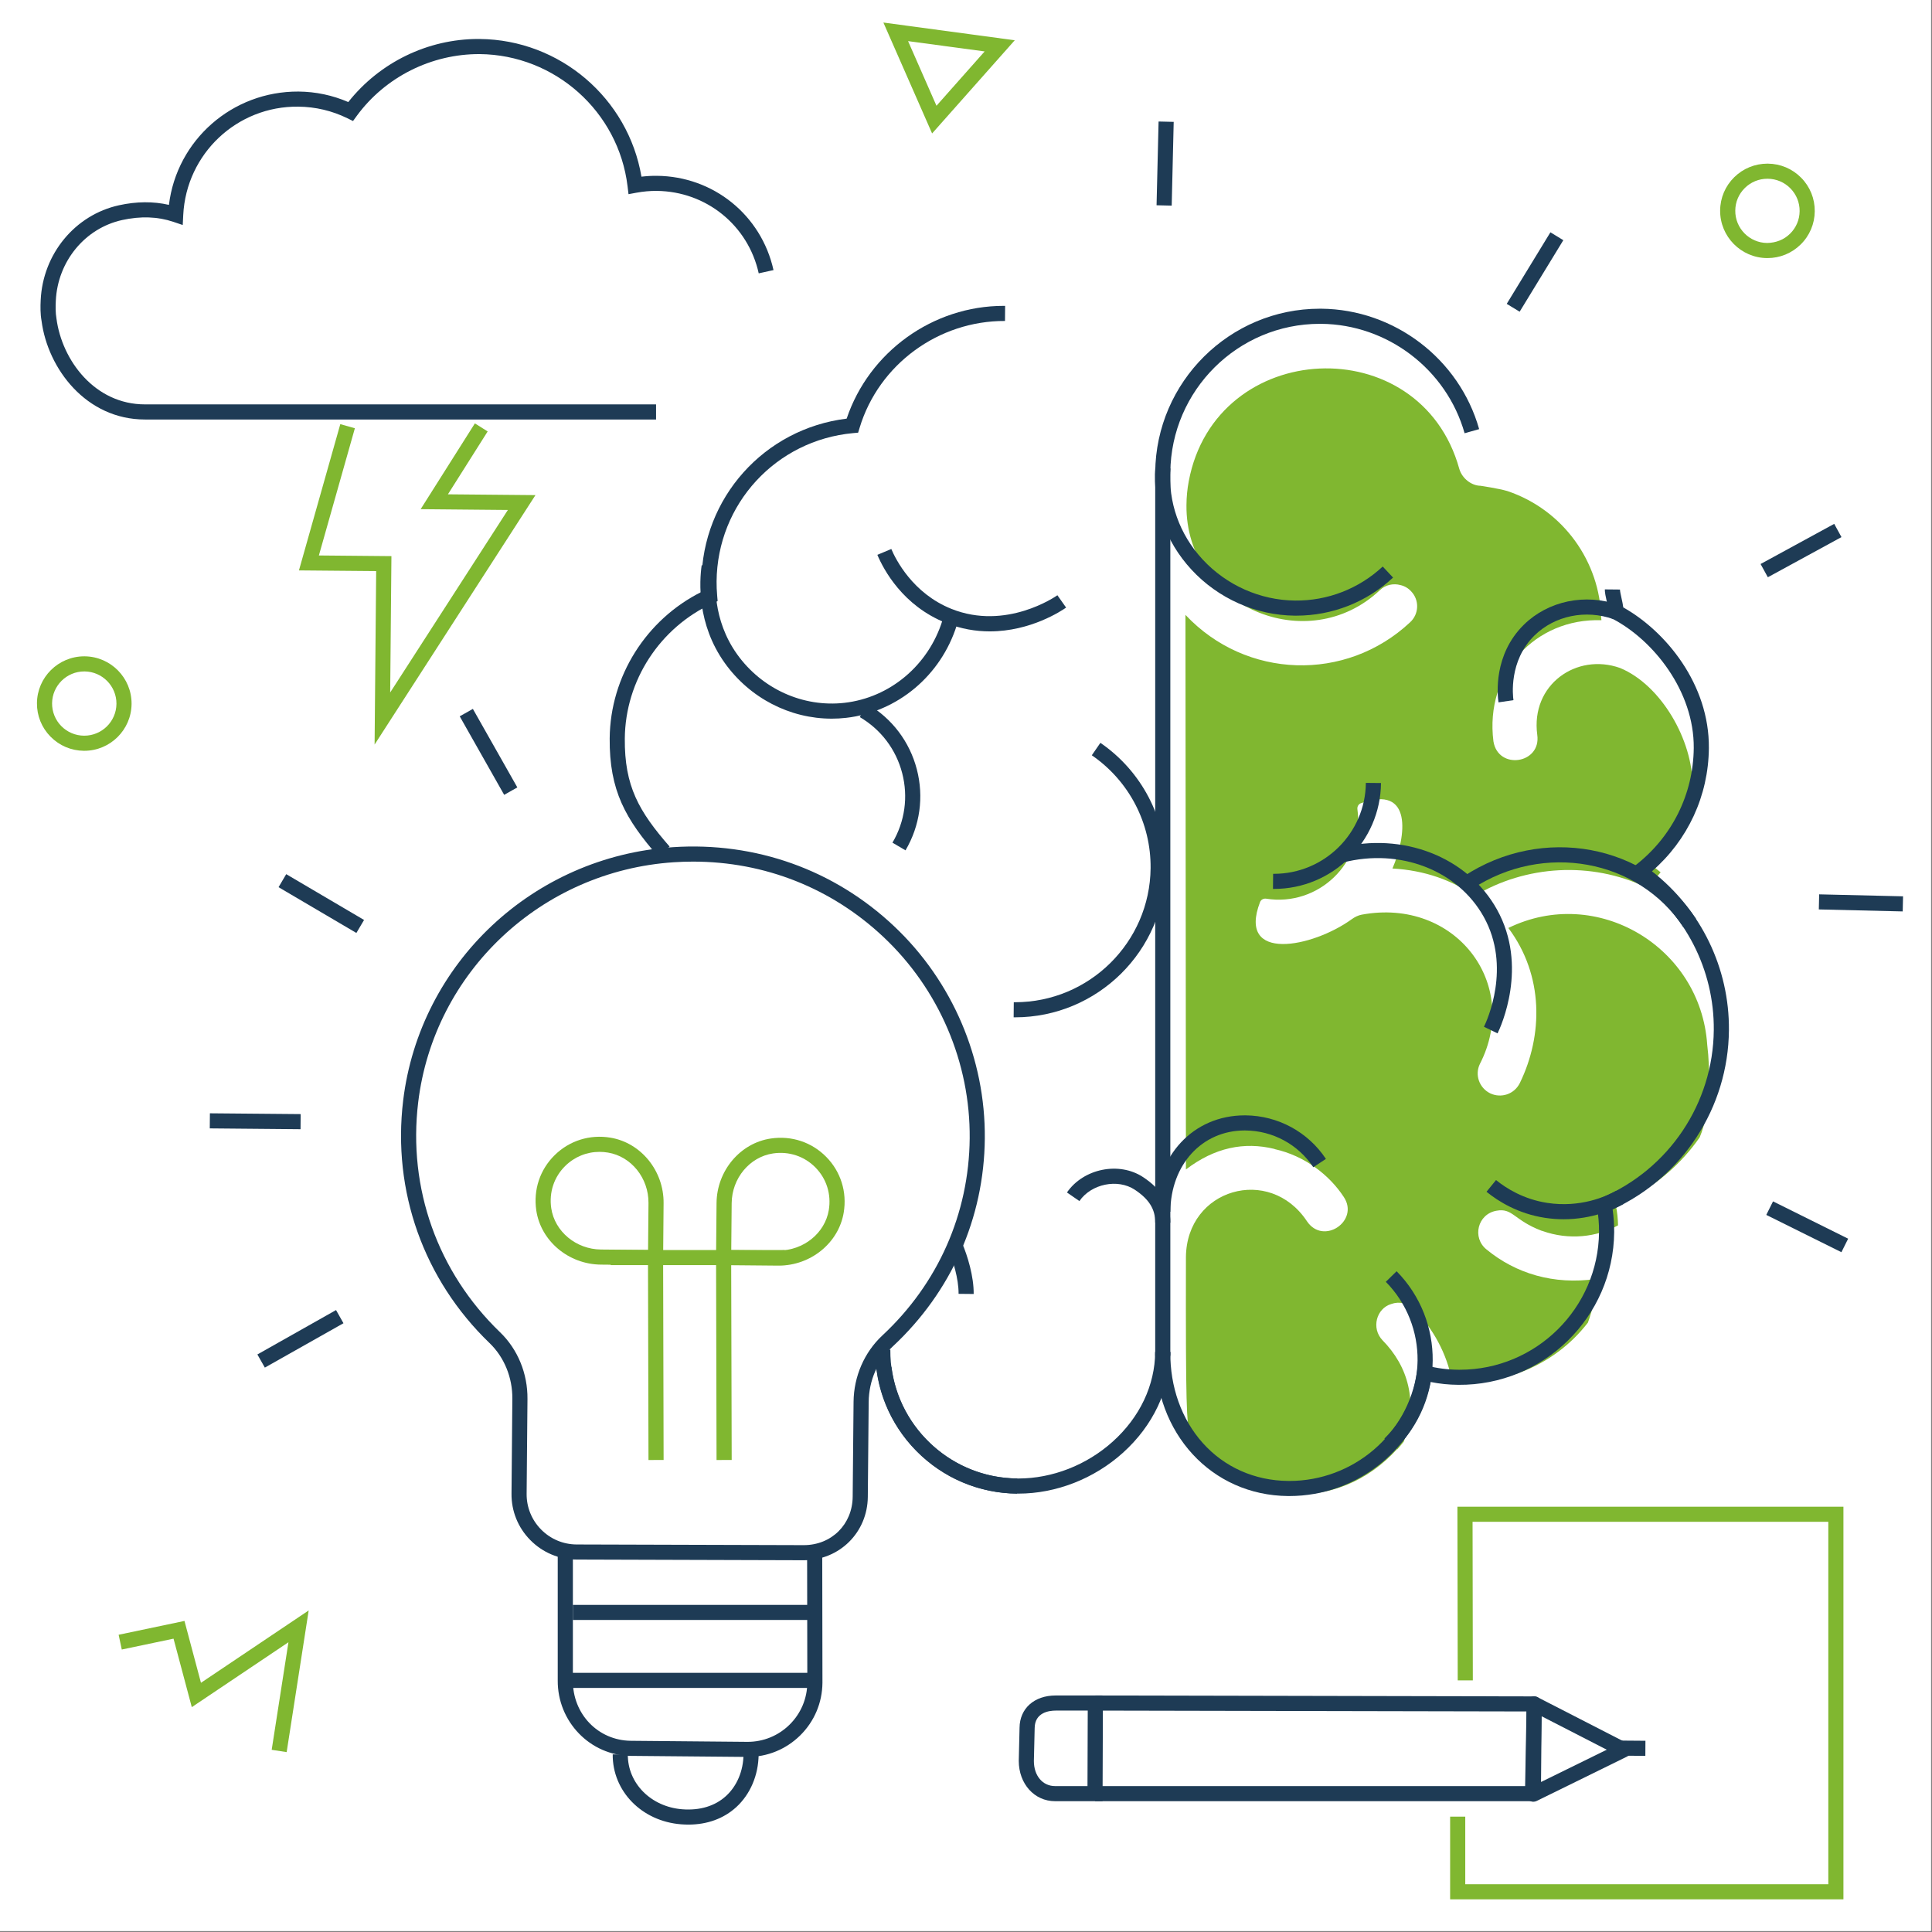 <svg xmlns="http://www.w3.org/2000/svg" xmlns:xlink="http://www.w3.org/1999/xlink" width="529" zoomAndPan="magnify" viewBox="0 0 396.75 396.75" height="529" preserveAspectRatio="xMidYMid meet" version="1.0"><rect x="0" y="0" width="396.75" height="396.75" fill="#808080" stroke="none"/><defs><clipPath id="a7b66e990f"><path d="M 0 0 L 396.5 0 L 396.5 396.5 L 0 396.5 Z M 0 0 " clip-rule="nonzero"/></clipPath><clipPath id="4bc3f3c4eb"><path d="M 181 4.586 L 209 4.586 L 209 28 L 181 28 Z M 181 4.586 " clip-rule="nonzero"/></clipPath><clipPath id="0c0f8711ee"><path d="M 7.527 134 L 28 134 L 28 155 L 7.527 155 Z M 7.527 134 " clip-rule="nonzero"/></clipPath><clipPath id="d53e1b25db"><path d="M 373 183 L 390.777 183 L 390.777 188 L 373 188 Z M 373 183 " clip-rule="nonzero"/></clipPath><clipPath id="9906dc844e"><path d="M 297 309 L 379 309 L 379 390.086 L 297 390.086 Z M 297 309 " clip-rule="nonzero"/></clipPath></defs><g clip-path="url(#a7b66e990f)"><path fill="#ffffff" d="M 0 0 L 396.75 0 L 396.75 404.25 L 0 404.25 Z M 0 0 " fill-opacity="1" fill-rule="nonzero"/><path fill="#ffffff" d="M 0 0 L 396.75 0 L 396.75 396.75 L 0 396.75 Z M 0 0 " fill-opacity="1" fill-rule="nonzero"/><path fill="#ffffff" d="M 0 0 L 396.75 0 L 396.75 396.75 L 0 396.75 Z M 0 0 " fill-opacity="1" fill-rule="nonzero"/></g><g clip-path="url(#4bc3f3c4eb)"><path fill="#80b730" d="M 186.48 8.445 L 192.312 21.719 L 202.203 10.562 Z M 191.414 27.406 L 181.41 4.629 L 208.387 8.27 L 191.414 27.406 " fill-opacity="1" fill-rule="nonzero"/></g><path fill="#80b730" d="M 58.867 359.809 L 55.793 359.336 L 59.234 337.246 L 39.387 350.574 L 35.637 336.512 L 25.008 338.742 L 24.363 335.711 L 37.883 332.871 L 41.27 345.574 L 63.391 330.715 L 58.867 359.809 " fill-opacity="1" fill-rule="nonzero"/><g clip-path="url(#0c0f8711ee)"><path fill="#80b730" d="M 17.305 137.883 C 13.688 137.883 10.73 140.805 10.695 144.422 C 10.684 146.184 11.352 147.848 12.586 149.105 C 13.824 150.359 15.48 151.062 17.246 151.078 L 17.305 151.078 C 20.922 151.078 23.879 148.16 23.914 144.539 C 23.941 140.902 21.008 137.918 17.367 137.883 Z M 17.305 154.18 L 17.215 154.18 C 14.621 154.156 12.191 153.125 10.375 151.277 C 8.555 149.43 7.566 146.984 7.59 144.395 C 7.637 139.074 11.988 134.781 17.305 134.781 L 17.391 134.781 C 22.746 134.832 27.066 139.219 27.02 144.566 C 26.969 149.887 22.621 154.18 17.305 154.18 " fill-opacity="1" fill-rule="nonzero"/></g><path fill="#80b730" d="M 362.957 36.707 C 361.215 36.707 359.57 37.371 358.328 38.594 C 357.066 39.832 356.363 41.48 356.352 43.246 C 356.316 46.879 359.254 49.867 362.898 49.898 C 364.699 49.863 366.328 49.242 367.586 48.008 C 368.848 46.773 369.551 45.121 369.566 43.363 C 369.582 41.598 368.906 39.938 367.672 38.68 C 366.434 37.422 364.781 36.723 363.016 36.707 Z M 362.957 53 L 362.871 53 C 357.512 52.953 353.195 48.562 353.242 43.215 C 353.266 40.625 354.297 38.199 356.148 36.383 C 357.98 34.59 360.395 33.605 362.957 33.605 L 363.043 33.605 C 365.641 33.629 368.07 34.656 369.891 36.508 C 371.707 38.352 372.695 40.797 372.672 43.391 L 371.121 43.375 L 372.672 43.391 C 372.648 45.98 371.617 48.406 369.766 50.219 C 367.934 52.016 365.52 53 362.957 53 " fill-opacity="1" fill-rule="nonzero"/><path fill="#80b730" d="M 350.59 214.543 C 349.234 194.391 327.906 181.703 309.75 190.566 C 317.062 200.324 316.887 212.605 312.109 222.414 C 310.949 224.742 308.242 225.574 306.035 224.531 C 303.777 223.426 302.805 220.727 303.914 218.469 C 312.359 202.012 298.84 184.285 279.645 187.832 C 278.895 187.969 278.207 188.32 277.59 188.766 C 269.527 194.598 253.984 197.695 258.762 185.242 C 258.957 184.742 259.492 184.469 260.02 184.551 C 270.66 186.242 280.285 177.234 278.754 166.199 C 278.68 165.664 278.965 165.133 279.473 164.945 C 290.148 161.07 288.805 171.738 285.949 178.352 C 292.617 178.73 298.219 180.785 302.805 183.984 C 313.273 177.672 326.777 176.828 338.059 182.227 C 339.109 181.289 340.113 180.258 341.023 179.137 C 340.457 178.656 339.895 178.23 339.285 177.797 C 345.059 173.383 347.492 169.68 347.566 161.344 C 347.648 152.094 341.191 140.695 332.695 137.176 C 323.773 134 314.301 140.578 315.688 150.906 C 316.535 156.859 307.652 158.211 306.688 152.242 C 304.895 138.191 315.25 126.902 328.859 127.367 C 328.859 127.227 328.863 127.082 328.816 126.941 C 328.574 115.461 321.121 104.742 309.562 100.844 C 307.773 100.309 304.039 99.758 304.039 99.758 C 302.191 99.738 300.246 98.266 299.672 96.27 C 291.672 67.414 249.637 69.371 244.117 98.836 C 243.816 100.441 243.66 102.043 243.648 103.746 C 243.457 124.562 268.531 135.18 283.367 121.195 C 284.508 120.074 286.168 119.758 287.586 120.148 C 288.434 120.344 289.188 120.777 289.793 121.441 C 291.527 123.254 291.41 126.133 289.547 127.816 C 276.406 140.102 255.879 139.512 243.441 126.266 L 243.539 240.16 C 249.441 235.652 255.492 234.422 261.707 235.938 L 261.801 235.988 C 267.867 237.34 272.965 241.238 275.949 245.797 C 279.238 250.707 271.77 255.828 268.383 250.781 C 260.727 239.223 243.668 244.105 243.539 258.156 C 243.477 290.262 243.703 290.613 244.297 295.457 C 254.906 309.488 274.68 311.09 286.93 297.555 L 286.926 297.648 C 287.258 297.328 288.254 296.066 288.266 296.055 C 291.262 287.871 289.164 280.574 283.914 275.238 C 281.535 272.754 282.664 268.695 285.684 267.793 C 287.301 267.195 289.141 267.59 290.402 268.875 C 294.391 272.926 297.086 278 298.172 283.488 C 307.547 284.855 318.961 280.883 326.09 271.605 C 327.152 268.711 327.707 265.707 327.73 262.645 C 319.074 263.895 311.266 261.527 305.273 256.59 C 302.254 254.176 303.422 249.301 307.328 248.629 C 310.645 248.02 310.871 250.562 316.52 252.723 C 316.566 252.727 316.613 252.773 316.707 252.773 C 322.215 254.742 327.926 254.043 332.277 251.637 C 332.246 250.266 332.113 248.945 331.844 247.621 C 332.648 247.25 333.41 246.781 334.172 246.414 L 334.266 246.367 C 340.207 243.348 345.309 238.961 349.043 233.562 C 351.367 228.094 351.203 219.598 350.59 214.543 " fill-opacity="1" fill-rule="nonzero"/><path fill="#1e3b55" d="M 209.117 306.727 C 209.027 306.727 208.938 306.723 208.848 306.723 C 194.211 306.59 181.809 295.555 179.992 281.055 L 183.07 280.672 C 184.699 293.641 195.789 303.5 208.875 303.617 L 209.117 303.621 C 216.09 303.621 223.141 300.871 228.492 296.059 C 234.066 291.055 237.168 284.504 237.23 277.625 L 240.336 277.652 C 240.266 285.414 236.797 292.766 230.574 298.363 C 224.652 303.688 216.848 306.727 209.117 306.727 " fill-opacity="1" fill-rule="nonzero"/><path fill="#1e3b55" d="M 135.16 175.883 C 128.48 168.227 125.109 162.367 125.203 151.613 C 125.324 138.887 132.703 127.195 144.105 121.527 C 144.062 120.781 144.043 120.066 144.051 119.367 C 144.203 102.223 156.949 88.039 173.867 85.969 C 178.48 72.25 191.57 62.812 206.105 62.812 C 206.211 62.812 206.312 62.812 206.41 62.812 L 206.383 65.914 C 192.758 65.852 180.469 74.809 176.527 87.852 L 176.223 88.852 L 175.184 88.945 C 159.352 90.406 147.297 103.496 147.156 119.398 C 147.148 120.324 147.188 121.285 147.277 122.336 L 147.371 123.426 L 146.379 123.883 C 135.512 128.852 128.418 139.75 128.309 151.641 C 128.223 161.461 131.203 166.621 137.508 173.848 L 135.16 175.883 " fill-opacity="1" fill-rule="nonzero"/><path fill="#1e3b55" d="M 240.336 278.406 L 237.23 278.406 L 237.23 97 L 240.336 97 L 240.336 278.406 " fill-opacity="1" fill-rule="nonzero"/><path fill="#1e3b55" d="M 208.848 306.723 C 201 306.652 193.652 303.535 188.148 297.945 C 182.652 292.355 179.664 284.961 179.734 277.125 L 182.84 277.156 C 182.773 284.164 185.453 290.773 190.371 295.77 C 195.285 300.77 201.859 303.559 208.875 303.617 L 208.848 306.723 " fill-opacity="1" fill-rule="nonzero"/><path fill="#1e3b55" d="M 208.441 208.914 C 208.348 208.914 208.254 208.914 208.16 208.914 L 208.188 205.816 C 208.273 205.816 208.355 205.816 208.441 205.816 C 223.68 205.816 236.145 193.508 236.285 178.266 C 236.367 169.016 231.855 160.355 224.211 155.102 L 225.973 152.547 C 234.469 158.387 239.48 168.012 239.391 178.293 C 239.234 195.238 225.379 208.914 208.441 208.914 " fill-opacity="1" fill-rule="nonzero"/><path fill="#1e3b55" d="M 199.953 265.73 L 196.852 265.699 C 196.879 262.617 195.691 258.746 194.668 256.367 L 197.52 255.145 C 198.719 257.926 199.988 262.172 199.953 265.73 " fill-opacity="1" fill-rule="nonzero"/><path fill="#1e3b55" d="M 264.773 307.223 C 264.684 307.223 264.59 307.223 264.504 307.223 C 248.805 307.082 237.082 294.359 237.23 277.625 L 240.336 277.652 C 240.27 284.816 242.637 291.445 246.992 296.324 C 251.43 301.293 257.652 304.062 264.531 304.121 L 264.773 304.125 C 277.895 304.125 289.141 294.523 290.98 281.699 L 291.227 279.988 L 292.906 280.418 C 295.164 280.996 297.207 281.262 299.523 281.285 C 299.609 281.285 299.699 281.285 299.785 281.285 C 315.434 281.285 328.23 268.648 328.375 252.996 C 328.391 251.293 328.234 249.516 327.914 247.699 L 327.695 246.484 L 328.836 246 C 342.734 240.113 351.805 226.586 351.938 211.531 C 352.055 199.113 346.027 187.426 335.824 180.258 L 334.094 179.043 L 335.766 177.762 C 343.34 171.922 347.738 163.121 347.824 153.613 C 347.926 141.93 339.504 131.414 331.129 127.066 L 330.195 126.578 L 330.305 125.527 C 330.332 125.207 330.094 124.133 329.953 123.492 C 329.742 122.527 329.555 121.691 329.562 121.035 L 332.672 121.066 C 332.668 121.367 332.852 122.211 332.988 122.828 C 333.137 123.5 333.281 124.152 333.352 124.738 C 342.051 129.609 351.051 140.504 350.93 153.641 C 350.84 163.43 346.605 172.535 339.238 178.926 C 349.289 186.746 355.16 198.801 355.047 211.562 C 354.906 227.441 345.57 241.754 331.164 248.359 C 331.387 249.949 331.492 251.516 331.484 253.023 C 331.324 270.473 316.949 284.527 299.496 284.383 C 297.488 284.367 295.664 284.18 293.77 283.797 C 291.016 297.301 278.859 307.223 264.773 307.223 " fill-opacity="1" fill-rule="nonzero"/><path fill="#1e3b55" d="M 240.336 97.012 L 237.23 96.984 C 237.398 78.402 252.535 63.395 271.031 63.395 C 271.133 63.395 271.238 63.395 271.34 63.395 C 286.348 63.531 299.68 73.699 303.754 88.125 L 300.766 88.969 C 297.059 75.859 284.945 66.621 271.312 66.5 C 271.223 66.5 271.125 66.5 271.031 66.5 C 254.23 66.5 240.488 80.125 240.336 97.012 " fill-opacity="1" fill-rule="nonzero"/><path fill="#1e3b55" d="M 266.184 126.43 C 266.094 126.43 266.004 126.43 265.914 126.43 C 257.898 126.359 250.152 122.91 244.668 116.969 C 239.324 111.18 236.691 103.727 237.254 95.984 L 240.352 96.207 C 239.852 103.086 242.195 109.715 246.949 114.867 C 251.859 120.18 258.781 123.262 265.945 123.328 C 272.637 123.398 279.051 120.906 283.953 116.34 L 286.074 118.609 C 280.648 123.66 273.594 126.43 266.184 126.43 " fill-opacity="1" fill-rule="nonzero"/><path fill="#1e3b55" d="M 286.473 297.629 L 284.297 295.418 C 293.266 286.625 293.398 272.184 284.586 263.23 L 286.805 261.059 C 296.812 271.234 296.668 287.637 286.473 297.629 " fill-opacity="1" fill-rule="nonzero"/><path fill="#1e3b55" d="M 240.336 248.84 L 237.23 248.809 C 237.332 237.332 245.055 229.047 255.621 229.047 L 255.801 229.047 C 262.445 229.109 268.609 232.449 272.285 237.988 L 269.695 239.699 C 266.59 235.023 261.387 232.199 255.773 232.152 L 255.625 232.148 C 246.844 232.148 240.426 239.141 240.336 248.84 " fill-opacity="1" fill-rule="nonzero"/><path fill="#1e3b55" d="M 240.336 251.086 L 237.23 251.055 C 237.254 248.324 235.961 246.25 233.027 244.312 C 229.52 242 224.102 243.109 221.664 246.645 L 219.105 244.883 C 222.504 239.957 229.812 238.48 234.738 241.727 C 238.539 244.234 240.371 247.293 240.336 251.086 " fill-opacity="1" fill-rule="nonzero"/><path fill="#1e3b55" d="M 261.613 182.547 L 261.414 182.547 L 261.445 179.445 L 261.613 179.445 C 271.945 179.445 280.398 171.102 280.488 160.77 L 283.598 160.801 C 283.488 172.832 273.645 182.547 261.613 182.547 " fill-opacity="1" fill-rule="nonzero"/><path fill="#1e3b55" d="M 185.953 174.625 L 183.273 173.047 C 185.828 168.711 186.535 163.637 185.27 158.766 C 184 153.891 180.91 149.805 176.559 147.258 L 178.133 144.582 C 183.195 147.551 186.801 152.312 188.277 157.984 C 189.754 163.656 188.926 169.566 185.953 174.625 " fill-opacity="1" fill-rule="nonzero"/><path fill="#1e3b55" d="M 345.707 190.426 C 336.445 176.41 316.98 172.879 302.316 182.535 L 300.602 179.949 C 316.703 169.348 338.098 173.277 348.301 188.719 L 345.707 190.426 " fill-opacity="1" fill-rule="nonzero"/><path fill="#1e3b55" d="M 321.109 250.383 C 319.883 250.383 318.602 250.293 317.266 250.09 C 311.746 249.242 307.691 246.711 305.266 244.738 L 307.219 242.332 C 309.352 244.062 312.906 246.281 317.738 247.023 C 324.586 248.074 329.887 245.652 331.848 244.562 L 333.355 247.273 C 331.496 248.309 327.023 250.383 321.109 250.383 " fill-opacity="1" fill-rule="nonzero"/><path fill="#1e3b55" d="M 203.262 129.66 C 200.445 129.66 197.395 129.18 194.246 127.922 C 185.383 124.383 181.453 116.969 180.172 113.941 L 183.035 112.738 C 183.914 114.816 187.402 121.848 195.398 125.043 C 206.586 129.512 216.719 122.539 217.145 122.238 L 218.934 124.773 C 218.027 125.41 211.66 129.66 203.262 129.66 " fill-opacity="1" fill-rule="nonzero"/><path fill="#1e3b55" d="M 170.797 147.582 C 162.207 147.582 153.988 143.363 148.832 136.145 C 143.113 128.137 143.613 119.445 144.094 116.078 L 147.172 116.516 C 146.742 119.512 146.297 127.25 151.363 134.348 C 156.449 141.473 164.91 145.293 173.402 144.332 C 182.73 143.277 190.625 136.656 193.516 127.469 L 196.484 128.395 C 193.223 138.754 184.301 146.219 173.754 147.414 C 172.77 147.527 171.781 147.582 170.797 147.582 " fill-opacity="1" fill-rule="nonzero"/><path fill="#1e3b55" d="M 307.535 212.211 L 304.742 210.852 C 305.344 209.629 310.43 198.57 304.695 188.277 C 299.367 178.711 287.488 174.121 275.789 177.125 L 275.016 174.117 C 288.07 170.773 301.395 175.969 307.41 186.766 C 313.91 198.438 308.203 210.836 307.535 212.211 " fill-opacity="1" fill-rule="nonzero"/><path fill="#1e3b55" d="M 307.73 144.234 C 307.496 142.652 306.656 134.453 312.945 128.281 C 317.934 123.391 325.555 121.801 332.371 124.23 L 331.324 127.148 C 325.625 125.121 319.266 126.43 315.125 130.492 C 309.793 135.723 310.68 142.973 310.801 143.781 L 307.73 144.234 " fill-opacity="1" fill-rule="nonzero"/><path fill="#1e3b55" d="M 240.617 42.227 L 237.508 42.152 L 237.922 24.953 L 241.027 25.027 L 240.617 42.227 " fill-opacity="1" fill-rule="nonzero"/><path fill="#1e3b55" d="M 378.148 257.148 L 362.719 249.488 L 364.105 246.711 L 379.531 254.375 L 378.148 257.148 " fill-opacity="1" fill-rule="nonzero"/><path fill="#1e3b55" d="M 312.07 64.012 L 309.418 62.398 L 318.387 47.707 L 321.039 49.324 L 312.07 64.012 " fill-opacity="1" fill-rule="nonzero"/><path fill="#1e3b55" d="M 363.039 118.543 L 361.547 115.824 L 376.668 107.578 L 378.16 110.297 L 363.039 118.543 " fill-opacity="1" fill-rule="nonzero"/><g clip-path="url(#d53e1b25db)"><path fill="#1e3b55" d="M 390.734 187.168 L 373.508 186.758 L 373.578 183.66 L 390.805 184.066 L 390.734 187.168 " fill-opacity="1" fill-rule="nonzero"/></g><path fill="#1e3b55" d="M 61.719 231.891 L 43.078 231.723 L 43.105 228.625 L 61.742 228.789 L 61.719 231.891 " fill-opacity="1" fill-rule="nonzero"/><path fill="#1e3b55" d="M 73.184 191.59 L 57.203 182.188 L 58.777 179.516 L 74.762 188.922 L 73.184 191.59 " fill-opacity="1" fill-rule="nonzero"/><path fill="#1e3b55" d="M 103.535 163.227 L 94.406 147.102 L 97.109 145.578 L 106.238 161.699 L 103.535 163.227 " fill-opacity="1" fill-rule="nonzero"/><path fill="#1e3b55" d="M 54.387 280.848 L 52.855 278.148 L 69.008 269.031 L 70.535 271.734 L 54.387 280.848 " fill-opacity="1" fill-rule="nonzero"/><path fill="#1e3b55" d="M 142.34 176.938 C 141.016 176.938 139.684 176.98 138.348 177.07 C 111.176 178.879 89.109 199.605 85.879 226.359 C 83.742 244.023 89.875 261.242 102.695 273.59 C 106.32 277.078 108.371 282.066 108.32 287.285 L 108.148 306.762 C 108.121 309.516 109.176 312.117 111.105 314.082 C 113.039 316.047 115.621 317.145 118.387 317.168 L 164.957 317.305 L 165.059 317.305 C 170.75 317.305 175.055 313.047 175.105 307.359 L 175.285 287.883 C 175.332 282.672 177.488 277.703 181.203 274.242 C 192.625 263.609 198.992 249.238 199.133 233.773 C 199.273 218.227 192.832 203.164 181.453 192.445 C 170.766 182.363 157 176.938 142.34 176.938 Z M 165.062 320.406 L 164.938 320.406 L 118.367 320.266 C 114.766 320.238 111.406 318.809 108.891 316.254 C 106.371 313.699 105.008 310.316 105.043 306.734 L 105.215 287.258 C 105.254 282.887 103.555 278.719 100.543 275.82 C 87.008 262.789 80.543 244.629 82.793 225.988 C 86.207 197.758 109.48 175.883 138.141 173.977 C 155.148 172.84 171.297 178.602 183.59 190.188 C 195.59 201.496 202.387 217.395 202.238 233.805 C 202.094 250.125 195.371 265.293 183.324 276.512 C 180.227 279.391 178.43 283.547 178.391 287.91 L 178.211 307.387 C 178.148 314.711 172.379 320.406 165.062 320.406 " fill-opacity="1" fill-rule="nonzero"/><path fill="#80b730" d="M 123.129 236.543 C 120.496 236.543 118 237.551 116.094 239.418 C 113.773 241.691 112.723 244.863 113.203 248.117 C 113.914 252.906 118.309 256.555 123.426 256.598 L 133.086 256.684 L 133.172 247.051 C 133.215 241.934 129.641 237.484 124.859 236.691 C 124.277 236.594 123.699 236.543 123.129 236.543 Z M 136.164 259.816 L 123.402 259.699 C 116.766 259.641 111.062 254.855 110.129 248.57 C 109.504 244.324 110.883 240.18 113.918 237.207 C 116.953 234.227 121.129 232.922 125.367 233.629 C 131.645 234.672 136.336 240.453 136.273 247.074 L 136.164 259.816 " fill-opacity="1" fill-rule="nonzero"/><path fill="#80b730" d="M 133.172 299.824 L 133.07 258.254 L 136.176 258.242 L 136.277 299.816 L 133.172 299.824 " fill-opacity="1" fill-rule="nonzero"/><path fill="#80b730" d="M 150.168 256.715 L 159.816 256.801 L 159.918 256.801 C 164.996 256.801 169.406 253.25 170.199 248.504 C 170.738 245.258 169.742 242.07 167.461 239.754 C 165.188 237.441 162.012 236.387 158.75 236.867 C 153.953 237.574 150.301 241.961 150.254 247.074 Z M 159.918 259.902 L 159.793 259.902 L 147.035 259.785 L 147.148 247.051 C 147.207 240.422 152.004 234.727 158.297 233.801 C 162.555 233.172 166.699 234.551 169.68 237.582 C 172.656 240.609 173.969 244.777 173.262 249.012 C 172.227 255.242 166.5 259.902 159.918 259.902 " fill-opacity="1" fill-rule="nonzero"/><path fill="#80b730" d="M 147.148 299.824 L 147.051 258.254 L 150.152 258.242 L 150.258 299.816 L 147.148 299.824 " fill-opacity="1" fill-rule="nonzero"/><path fill="#80b730" d="M 161.129 259.801 L 125.41 259.801 L 125.41 256.703 L 161.129 256.703 L 161.129 259.801 " fill-opacity="1" fill-rule="nonzero"/><path fill="#1e3b55" d="M 166.562 332.672 L 117.645 332.672 L 117.645 329.574 L 166.562 329.574 L 166.562 332.672 " fill-opacity="1" fill-rule="nonzero"/><path fill="#1e3b55" d="M 166.562 346.629 L 116.086 346.629 L 116.086 343.527 L 166.562 343.527 L 166.562 346.629 " fill-opacity="1" fill-rule="nonzero"/><path fill="#1e3b55" d="M 141.355 374.695 C 140.859 374.695 140.359 374.672 139.852 374.633 C 131.785 374 125.758 367.828 125.824 360.273 L 128.93 360.301 C 128.879 366.207 133.676 371.039 140.094 371.547 C 143.727 371.832 146.84 370.887 149.098 368.816 C 151.344 366.762 152.656 363.648 152.684 360.273 L 155.789 360.301 C 155.754 364.531 154.078 368.469 151.199 371.105 C 148.613 373.465 145.234 374.695 141.355 374.695 " fill-opacity="1" fill-rule="nonzero"/><path fill="#1e3b55" d="M 153.539 360.801 L 153.398 360.797 L 129.531 360.582 C 121.188 360.504 114.461 353.547 114.535 345.062 L 114.535 318.723 L 117.645 318.723 L 117.645 345.078 C 117.578 351.98 122.816 357.418 129.559 357.484 L 153.426 357.699 L 153.539 357.699 C 156.77 357.699 159.812 356.453 162.125 354.188 C 164.457 351.898 165.758 348.832 165.789 345.566 L 165.746 318.656 L 168.852 318.648 L 168.895 345.578 C 168.855 349.688 167.227 353.527 164.301 356.402 C 161.406 359.238 157.59 360.801 153.539 360.801 " fill-opacity="1" fill-rule="nonzero"/><path fill="#80b730" d="M 76.926 152.902 L 77.25 117.277 L 61.391 117.137 L 69.883 87.102 L 72.875 87.945 L 65.484 114.07 L 80.383 114.207 L 80.129 142.207 L 104.297 104.727 L 86.383 104.562 L 97.52 86.945 L 100.145 88.598 L 91.984 101.512 L 109.961 101.676 L 76.926 152.902 " fill-opacity="1" fill-rule="nonzero"/><path fill="#1e3b55" d="M 134.727 86.148 L 29.762 86.148 C 17.695 86.148 9.816 75.719 8.535 65.91 C 8.27 64.453 8.293 62.926 8.355 61.633 C 8.797 52.145 15.406 44.137 24.434 42.152 C 28.047 41.359 31.488 41.336 34.691 42.074 C 36.312 28.762 47.688 18.73 61.293 18.801 C 64.848 18.832 68.281 19.559 71.523 20.957 C 77.969 12.812 87.836 8.004 98.219 8.004 C 98.316 8.004 98.418 8.004 98.52 8.008 C 115.004 8.156 129.004 20.199 131.727 36.281 C 132.789 36.156 133.848 36.094 134.891 36.105 C 146.496 36.207 156.344 44.172 158.844 55.465 L 155.809 56.133 C 153.625 46.258 145.012 39.297 134.863 39.203 C 133.512 39.191 132.098 39.316 130.695 39.574 L 129.07 39.875 L 128.871 38.234 C 127.02 22.91 113.957 11.246 98.492 11.109 C 88.637 11.066 79.148 15.766 73.262 23.801 L 72.496 24.852 L 71.324 24.277 C 68.164 22.734 64.781 21.938 61.27 21.902 C 48.68 21.75 38.254 31.566 37.629 44.16 L 37.527 46.207 L 35.582 45.551 C 32.406 44.477 28.879 44.355 25.094 45.184 C 17.441 46.863 11.836 53.688 11.461 61.773 C 11.406 62.895 11.383 64.207 11.598 65.438 C 12.727 74.008 19.469 83.043 29.762 83.043 L 134.727 83.043 L 134.727 86.148 " fill-opacity="1" fill-rule="nonzero"/><path fill="#1e3b55" d="M 314.723 369.887 L 224.871 369.887 L 224.871 366.785 L 313.195 366.785 L 313.473 351.461 L 224.934 351.281 L 224.938 348.18 L 315.055 348.367 C 315.469 348.367 315.871 348.535 316.16 348.828 C 316.453 349.125 316.613 349.527 316.605 349.941 L 316.277 368.363 C 316.262 369.207 315.57 369.887 314.723 369.887 " fill-opacity="1" fill-rule="nonzero"/><path fill="#1e3b55" d="M 216.805 351.281 C 215.449 351.281 212.508 351.648 212.477 354.863 L 212.316 361.637 C 212.316 364.652 214.105 366.785 216.66 366.785 L 223.324 366.785 L 223.375 351.281 Z M 226.418 369.887 L 216.66 369.887 C 212.414 369.887 209.211 366.324 209.211 361.602 L 209.371 354.812 C 209.41 350.848 212.383 348.18 216.785 348.18 L 226.496 348.18 L 226.418 369.887 " fill-opacity="1" fill-rule="nonzero"/><path fill="#1e3b55" d="M 316.582 352.445 L 316.461 365.945 L 329.965 359.316 Z M 314.887 370 C 314.598 370 314.309 369.918 314.062 369.762 C 313.605 369.473 313.328 368.969 313.332 368.434 L 313.5 349.902 C 313.504 349.363 313.789 348.867 314.25 348.586 C 314.711 348.309 315.281 348.289 315.762 348.539 L 334.133 357.969 C 334.652 358.234 334.977 358.777 334.973 359.359 C 334.965 359.945 334.633 360.48 334.105 360.738 L 315.57 369.84 C 315.355 369.945 315.121 370 314.887 370 " fill-opacity="1" fill-rule="nonzero"/><path fill="#1e3b55" d="M 337.883 360.578 L 330.406 360.523 L 330.43 357.422 L 337.902 357.48 L 337.883 360.578 " fill-opacity="1" fill-rule="nonzero"/><g clip-path="url(#9906dc844e)"><path fill="#80b730" d="M 378.562 390.043 L 297.793 390.043 L 297.793 373.059 L 300.902 373.059 L 300.902 386.941 L 375.457 386.941 L 375.457 312.516 L 302.402 312.516 L 302.457 345.074 L 299.355 345.082 L 299.289 309.414 L 378.562 309.414 L 378.562 390.043 " fill-opacity="1" fill-rule="nonzero"/></g></svg>